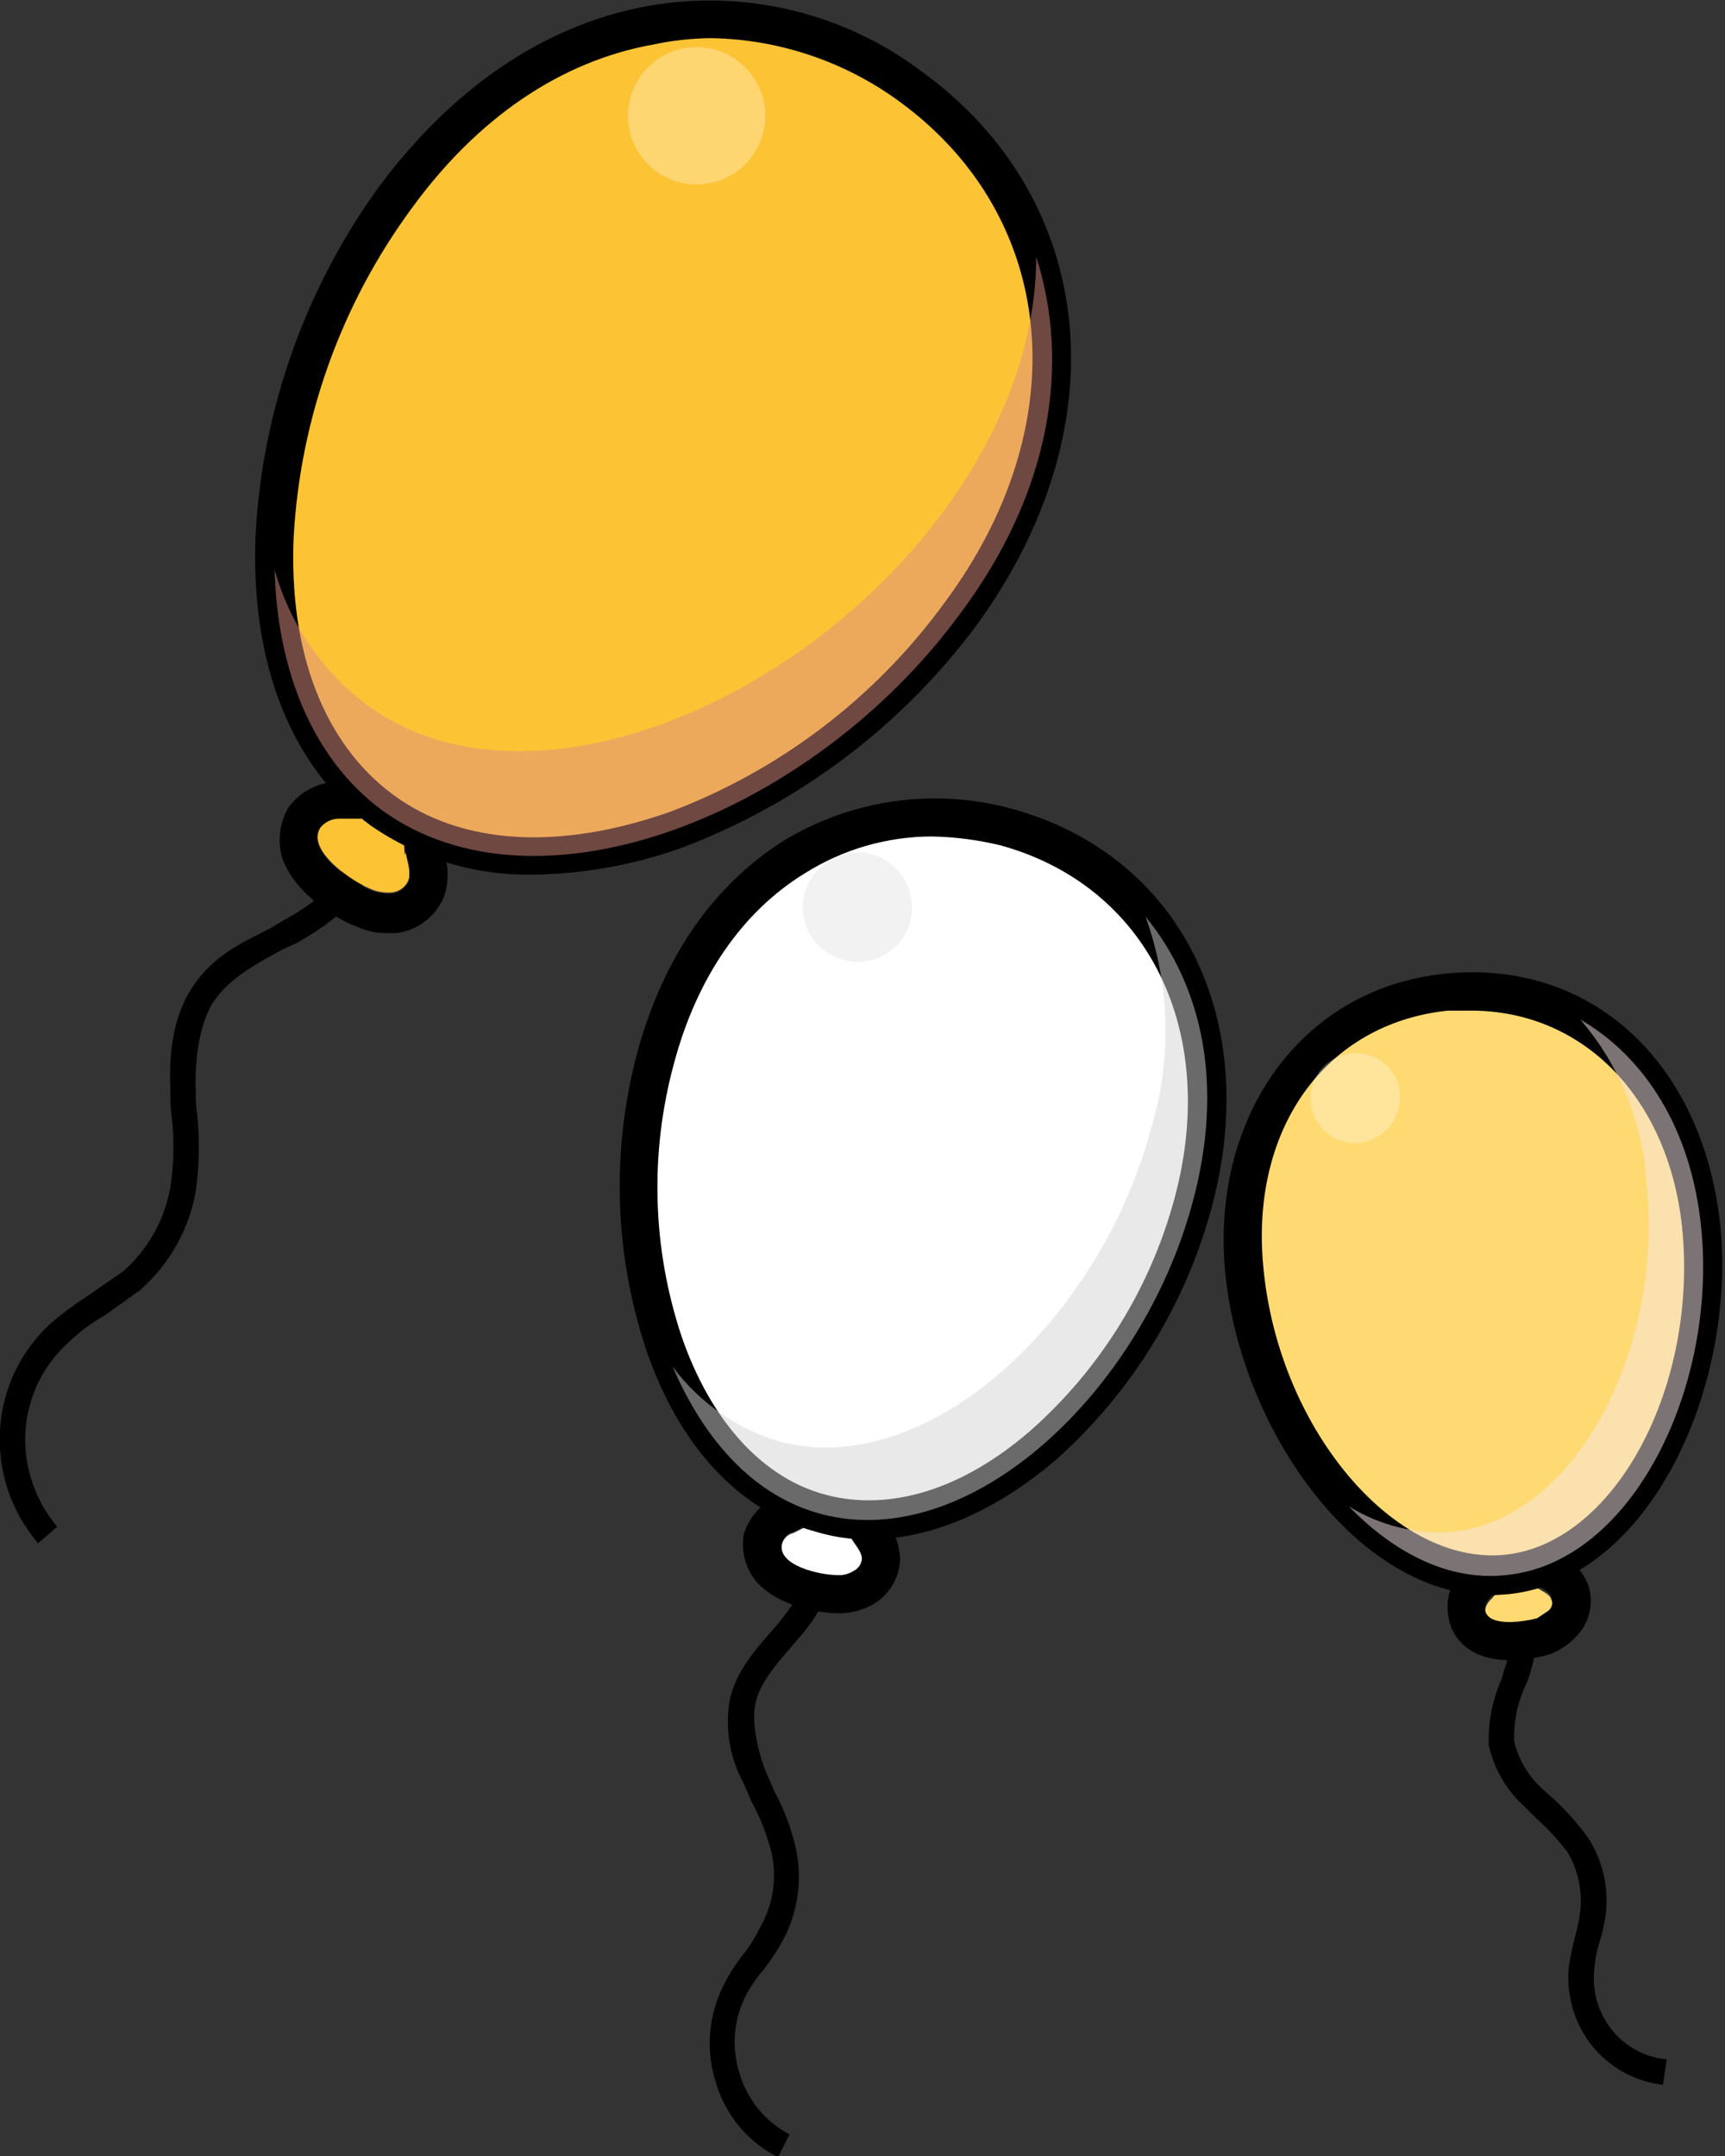 <svg width="200" height="250" viewBox="0 0 200 250" fill="none" xmlns="http://www.w3.org/2000/svg">
<rect x="0" y="0" width="200" height="250" fill="#333333" stroke="none"/>
<g clip-path="url(#clip0)">
<path d="M4.422 178.95C1.299 175.318 -0.287 170.613 1.07959e-05 165.831C0.133 163.448 0.735 161.114 1.772 158.964C2.809 156.814 4.261 154.889 6.044 153.302C7.446 152.126 8.923 151.043 10.466 150.059L14.298 147.405C17.162 144.871 19.084 141.442 19.752 137.677C20.172 134.944 20.221 132.168 19.9 129.422C19.777 128.444 19.728 127.459 19.752 126.474C19.605 123.231 19.752 118.367 22.258 114.534C24.764 110.702 28.007 109.375 31.397 107.606L32.871 106.722C37.441 104.216 39.8 101.71 40.389 98.909L43.337 99.351C42.305 104.51 37.736 107.459 34.346 109.375L32.724 110.112C29.481 111.881 26.533 113.502 24.764 116.156C22.995 118.809 22.553 123.526 22.7 126.327C22.672 127.263 22.721 128.199 22.848 129.127C23.168 132.119 23.118 135.139 22.7 138.119C21.921 142.582 19.631 146.641 16.215 149.617L12.087 152.565C10.643 153.378 9.306 154.368 8.107 155.513C6.6 156.831 5.368 158.434 4.482 160.23C3.597 162.027 3.075 163.98 2.948 165.979C2.72 169.999 4.039 173.955 6.633 177.034L4.422 178.95Z" fill="black"/>
<path d="M46.875 98.32C46.727 96.551 48.054 94.929 47.759 93.013C47.766 92.933 47.757 92.853 47.731 92.776C47.706 92.701 47.665 92.63 47.612 92.571C47.465 92.129 46.875 92.276 46.433 92.423C45.309 92.875 44.225 93.417 43.19 94.045L41.863 94.782H39.357C38.935 94.776 38.516 94.866 38.133 95.044C37.751 95.223 37.413 95.486 37.146 95.814C35.377 98.614 40.979 102.299 42.895 103.036C43.678 103.397 44.541 103.549 45.401 103.479C45.808 103.443 46.198 103.301 46.534 103.069C46.87 102.836 47.14 102.52 47.317 102.152C47.759 101.12 47.17 99.941 47.022 98.762C46.875 97.582 46.875 98.614 46.875 98.32Z" fill="#FCC335"/>
<path d="M47.022 92.276L47.612 92.57C47.665 92.63 47.706 92.7 47.731 92.776C47.757 92.852 47.766 92.933 47.759 93.013C48.054 94.929 46.728 96.55 46.875 98.319C47.022 100.088 46.875 98.762 47.022 98.909C47.17 99.056 47.759 101.267 47.317 102.299C47.14 102.667 46.87 102.983 46.534 103.216C46.199 103.448 45.808 103.59 45.401 103.626H44.959C44.248 103.622 43.545 103.472 42.895 103.184C40.979 102.447 35.377 98.762 37.146 95.961C37.413 95.633 37.751 95.37 38.133 95.192C38.516 95.013 38.935 94.923 39.357 94.929H41.863L43.19 94.192C44.225 93.564 45.309 93.022 46.433 92.57H47.022V92.276ZM47.022 88.148L44.811 88.591C43.426 89.159 42.094 89.849 40.831 90.654H39.21C38.089 90.666 36.985 90.938 35.987 91.45C34.99 91.961 34.125 92.698 33.461 93.602C32.944 94.483 32.612 95.461 32.485 96.475C32.359 97.488 32.44 98.517 32.724 99.499C34.198 103.773 39.505 106.869 41.421 107.458C42.525 107.983 43.738 108.235 44.959 108.195H45.991C47.179 108.038 48.306 107.575 49.262 106.852C50.218 106.128 50.97 105.169 51.444 104.068C52.051 102.351 52.051 100.478 51.444 98.761C51.444 98.467 51.297 98.319 51.297 98.172C51.365 97.82 51.463 97.475 51.592 97.14C52.068 95.717 52.268 94.216 52.182 92.718C52.093 91.891 51.843 91.09 51.444 90.359C50.95 89.641 50.29 89.052 49.52 88.642C48.751 88.232 47.894 88.012 47.022 88.001V88.148Z" fill="black"/>
<path d="M111.291 71.197C94.34 94.34 62.353 107.164 44.222 93.898C26.091 80.631 28.744 46.138 45.843 22.995C62.942 -0.147 87.706 -3.095 105.69 10.171C123.673 23.438 128.39 48.054 111.291 71.197Z" fill="#FCC335"/>
<path d="M61.91 101.415C55.122 101.565 48.463 99.552 42.895 95.666C33.756 88.885 29.039 76.946 29.628 62.058C30.409 47.499 35.374 33.475 43.927 21.669C52.476 10.171 63.09 2.948 74.882 0.737C80.477 -0.295 86.225 -0.146 91.759 1.174C97.293 2.494 102.49 4.956 107.016 8.402C127.358 23.29 129.864 49.676 113.208 72.523C104.509 84.215 92.641 93.167 79.009 98.319C73.518 100.281 67.741 101.327 61.91 101.415ZM82.4 4.422C80.17 4.449 77.948 4.696 75.766 5.159C65.006 7.075 55.277 13.709 47.612 24.322C39.528 35.375 34.818 48.533 34.051 62.205C33.461 75.619 37.588 86.232 45.548 92.128C53.508 98.025 64.858 98.614 77.535 94.192C90.349 89.392 101.472 80.935 109.522 69.87C124.853 49.233 122.641 25.354 104.511 11.94C98.111 7.177 90.376 4.547 82.4 4.422Z" fill="black"/>
<g style="mix-blend-mode:multiply" opacity="0.5">
<path d="M120.136 29.776C120.136 39.062 116.745 49.233 109.522 59.11C92.571 82.252 60.436 95.076 42.453 81.663C37.289 77.767 33.558 72.274 31.84 66.038C32.134 77.535 36.114 87.854 44.222 93.897C62.353 107.164 94.34 94.34 111.291 71.197C121.904 57.046 124.116 42.158 120.136 29.776Z" fill="#DE9082"/>
</g>
<path opacity="0.3" d="M87.667 17.396C89.858 13.585 88.546 8.719 84.734 6.528C80.924 4.337 76.058 5.649 73.866 9.46C71.675 13.271 72.988 18.137 76.799 20.329C80.61 22.52 85.476 21.207 87.667 17.396Z" fill="white"/>
<path d="M90.212 250.147C88.475 249.272 86.937 248.048 85.695 246.551C84.452 245.055 83.531 243.318 82.989 241.45C81.809 237.744 82.127 233.723 83.874 230.247C84.519 228.934 85.31 227.698 86.232 226.562C86.976 225.599 87.618 224.562 88.149 223.467C89.617 220.874 90.089 217.833 89.475 214.917C88.948 212.811 88.156 210.78 87.117 208.873L86.232 206.81C84.602 203.845 84.03 200.414 84.611 197.081C85.348 193.838 87.412 191.48 89.475 189.121L90.36 188.089C92.866 184.994 93.897 182.635 93.603 180.424L96.403 179.834C97.14 183.962 94.634 187.647 92.571 190.005L91.686 191.037C89.77 193.249 88.001 195.312 87.559 197.671C87.117 200.029 88.001 203.567 88.886 205.63L89.77 207.694C90.908 209.779 91.752 212.011 92.276 214.327C93.051 217.928 92.529 221.687 90.802 224.941C90.151 226.125 89.412 227.258 88.591 228.331C87.722 229.316 86.979 230.405 86.38 231.574C85.016 234.379 84.805 237.606 85.79 240.566C86.241 242.044 86.981 243.418 87.968 244.608C88.955 245.797 90.169 246.778 91.539 247.494L90.212 250.147Z" fill="black"/>
<path d="M98.467 178.066C97.877 176.739 98.32 175.265 97.582 173.938C97.573 173.825 97.52 173.719 97.435 173.644C97.14 173.349 96.698 173.644 96.403 173.791C95.687 174.458 95.045 175.199 94.487 176.002L93.75 176.887L91.981 177.771C91.658 177.846 91.362 178.009 91.127 178.244C90.893 178.479 90.729 178.774 90.654 179.098C90.065 181.751 95.224 182.783 96.993 182.783C97.663 182.848 98.335 182.692 98.909 182.341C99.197 182.21 99.445 182.004 99.626 181.745C99.808 181.485 99.917 181.182 99.941 180.867C99.941 179.982 99.204 179.245 98.762 178.508L98.467 178.066Z" fill="white"/>
<path d="M97.14 173.496H97.435C97.52 173.572 97.573 173.677 97.583 173.791C98.32 175.118 97.877 176.592 98.467 177.918L98.762 178.361C99.204 179.098 99.941 179.835 99.941 180.719C99.917 181.035 99.808 181.338 99.626 181.597C99.445 181.856 99.197 182.062 98.909 182.193C98.335 182.545 97.663 182.7 96.993 182.635C95.224 182.635 90.065 181.604 90.654 178.95C90.729 178.627 90.893 178.331 91.127 178.097C91.362 177.862 91.658 177.698 91.981 177.624L93.75 176.739L94.487 175.855C95.045 175.051 95.687 174.31 96.403 173.644L97.14 173.349V173.496ZM97.14 168.927C95.776 168.965 94.47 169.488 93.455 170.401C92.505 171.225 91.663 172.166 90.949 173.201H90.802L90.212 173.496C89.262 173.892 88.412 174.494 87.724 175.258C87.035 176.023 86.526 176.932 86.232 177.918C86.073 178.847 86.108 179.798 86.337 180.711C86.565 181.625 86.981 182.481 87.559 183.225C90.065 186.321 95.224 187.058 96.993 187.058C98.374 187.113 99.746 186.808 100.973 186.173C101.973 185.648 102.814 184.866 103.41 183.907C104.006 182.949 104.335 181.848 104.363 180.719C104.279 179.046 103.659 177.444 102.594 176.149H102.447V175.707C102.449 174.379 102.146 173.068 101.562 171.875C101.149 171.139 100.599 170.488 99.941 169.959C99.13 169.364 98.146 169.053 97.14 169.074V168.927Z" fill="black"/>
<path d="M138.266 139.445C132.37 161.409 112.47 180.129 95.224 175.56C77.978 170.99 70.018 144.752 76.061 122.789C82.105 100.825 99.351 91.391 116.598 95.961C133.844 100.53 144.163 117.482 138.266 139.445Z" fill="white"/>
<path d="M100.678 178.508C98.631 178.515 96.594 178.217 94.635 177.624C85.79 175.265 78.715 167.748 74.882 156.397C71.226 145.34 70.868 133.457 73.85 122.199C76.798 111.144 82.695 102.594 90.949 97.435C94.848 95.083 99.183 93.544 103.692 92.911C108.201 92.277 112.792 92.563 117.188 93.75C136.792 99.057 146.374 118.072 140.478 140.035C137.442 151.303 131.193 161.444 122.494 169.222C115.419 175.265 107.901 178.508 100.678 178.508ZM108.048 96.993C102.83 97.002 97.721 98.483 93.308 101.268C86.085 105.69 80.778 113.355 78.125 123.379C75.314 133.752 75.621 144.724 79.01 154.923C82.4 164.8 88.443 171.433 95.814 173.349C103.184 175.265 111.586 172.759 119.546 165.831C127.62 158.664 133.412 149.285 136.203 138.856C141.362 119.546 133.107 102.742 116.008 98.025C113.4 97.392 110.731 97.046 108.048 96.993Z" fill="black"/>
<g style="mix-blend-mode:multiply" opacity="0.5">
<path d="M132.812 106.279C135.69 114.251 135.897 122.943 133.402 131.043C127.506 153.007 107.606 171.727 90.36 167.158C85.403 165.668 81.061 162.618 77.978 158.461C81.663 167.01 87.412 173.496 95.224 175.56C112.47 180.13 132.37 161.409 138.266 139.446C141.952 125.884 139.446 114.387 132.812 106.279Z" fill="#D3D3D3"/>
</g>
<path opacity="0.3" d="M105.542 106.869C105.321 107.673 104.943 108.426 104.43 109.083C103.917 109.741 103.28 110.291 102.554 110.702C101.828 111.113 101.028 111.376 100.201 111.477C99.373 111.579 98.533 111.515 97.73 111.292C96.926 111.07 96.174 110.692 95.516 110.179C94.858 109.666 94.308 109.029 93.897 108.303C93.487 107.577 93.223 106.778 93.122 105.95C93.021 105.122 93.084 104.282 93.308 103.479C93.788 101.877 94.87 100.522 96.325 99.698C97.781 98.874 99.499 98.644 101.12 99.057C102.723 99.537 104.077 100.619 104.901 102.075C105.725 103.53 105.955 105.248 105.542 106.869Z" fill="#D3D3D3"/>
<path d="M192.807 241.745C189.56 241.371 186.593 239.728 184.552 237.175C182.514 234.589 181.563 231.312 181.899 228.036C182.073 226.843 182.32 225.662 182.636 224.499C182.903 223.531 183.1 222.546 183.225 221.55C183.464 219.191 182.948 216.817 181.751 214.77C180.691 213.388 179.506 212.105 178.213 210.937L176.887 209.611C174.734 207.716 173.237 205.187 172.612 202.388C172.516 199.754 173.02 197.133 174.086 194.723L174.381 193.691C175.413 190.743 175.56 188.532 174.676 187.057L177.182 185.436C178.508 187.795 178.508 190.743 177.182 194.723L176.739 195.754C175.881 197.702 175.478 199.819 175.56 201.945C176.09 204.116 177.273 206.071 178.95 207.547L180.277 208.726C181.752 210.114 183.085 211.644 184.257 213.296C185.857 215.896 186.532 218.961 186.173 221.993C186.014 223.092 185.768 224.176 185.436 225.236C185.124 226.242 184.926 227.28 184.847 228.331C184.707 229.588 184.817 230.861 185.171 232.075C185.525 233.29 186.116 234.422 186.91 235.407C187.689 236.365 188.65 237.158 189.738 237.74C190.827 238.322 192.02 238.681 193.249 238.797L192.807 241.745Z" fill="black"/>
<path d="M177.919 183.668C177.034 182.783 177.034 181.456 176.002 180.719H175.855C175.56 180.572 175.265 180.867 175.118 181.162L174.233 183.373C174.204 183.686 174.103 183.989 173.939 184.257L172.907 185.436C172.689 185.618 172.512 185.843 172.385 186.096C172.258 186.35 172.185 186.627 172.17 186.91C172.612 189.121 176.887 188.384 178.213 187.942L179.54 187.058C179.765 186.86 179.916 186.593 179.97 186.298C180.023 186.004 179.976 185.7 179.835 185.436C179.687 184.847 178.803 184.552 178.213 184.11L177.919 183.668Z" fill="#FFDA72"/>
<path d="M175.708 180.572H176.002C177.034 181.309 177.034 182.636 177.919 183.52L178.213 183.815C178.803 184.257 179.687 184.552 179.835 185.142C179.976 185.406 180.023 185.709 179.97 186.004C179.916 186.298 179.765 186.566 179.54 186.763L178.213 187.648C177.201 187.91 176.163 188.058 175.118 188.09C173.644 188.09 172.317 187.795 172.17 186.616C172.185 186.333 172.258 186.056 172.385 185.802C172.512 185.548 172.689 185.324 172.907 185.142L173.939 183.962C174.103 183.694 174.204 183.391 174.233 183.078L175.118 180.867C175.265 180.572 175.413 180.425 175.708 180.425V180.572ZM175.708 176.002C174.743 176.002 173.799 176.28 172.988 176.803C172.178 177.326 171.535 178.072 171.138 178.951C170.706 179.849 170.361 180.787 170.106 181.751L169.664 182.046C168.975 182.7 168.455 183.511 168.147 184.409C167.839 185.307 167.753 186.266 167.895 187.205C168.19 189.859 170.254 192.512 175.118 192.512C176.717 192.494 178.306 192.246 179.835 191.775C181.022 191.284 182.081 190.528 182.93 189.564C183.638 188.777 184.121 187.815 184.328 186.777C184.536 185.74 184.46 184.666 184.11 183.668C183.488 182.268 182.461 181.088 181.161 180.277H181.014C180.57 179.145 179.862 178.134 178.95 177.329C178.344 176.842 177.64 176.49 176.887 176.297L175.708 176.002Z" fill="black"/>
<path d="M197.229 142.246C199.145 160.819 189.269 181.161 174.676 182.635C160.083 184.109 146.226 166.421 144.31 147.7C142.394 128.98 153.007 116.598 167.6 115.124C182.193 113.65 195.165 123.526 197.229 142.246Z" fill="#FFDA72"/>
<path d="M172.907 184.994C157.429 184.994 144.015 165.979 142.099 147.995C140.183 130.012 150.501 114.682 167.453 112.913C184.404 111.144 197.376 123.084 199.44 141.952C201.356 160.82 191.333 183.078 174.971 184.847L172.907 184.994ZM170.548 117.187H167.895C153.597 118.661 144.752 131.044 146.521 147.406C148.437 165.979 161.851 181.604 174.528 180.277C187.205 178.95 196.934 160.819 195.018 142.246C193.396 127.211 183.52 117.187 170.548 117.187Z" fill="black"/>
<g style="mix-blend-mode:multiply" opacity="0.5">
<path d="M183.225 118.219C187.768 123.505 190.459 130.131 190.89 137.087C192.954 155.808 183.078 176.002 168.485 177.624C164.245 177.948 160.012 176.915 156.397 174.676C161.704 180.13 168.042 183.372 174.676 182.635C189.269 181.161 199.145 160.819 197.229 142.246C196.049 130.749 190.595 122.494 183.225 118.219Z" fill="#F7E8E8"/>
</g>
<path opacity="0.3" d="M162.294 126.769C162.42 128.131 162.015 129.49 161.164 130.561C160.312 131.633 159.08 132.333 157.724 132.518C157.035 132.599 156.336 132.541 155.669 132.346C155.003 132.151 154.383 131.823 153.846 131.383C153.309 130.942 152.867 130.398 152.545 129.782C152.224 129.167 152.03 128.493 151.975 127.801C151.851 126.455 152.26 125.113 153.115 124.066C153.97 123.018 155.201 122.348 156.545 122.199C157.226 122.096 157.922 122.134 158.588 122.312C159.254 122.489 159.876 122.802 160.415 123.231C160.955 123.66 161.4 124.195 161.723 124.804C162.046 125.413 162.241 126.082 162.294 126.769Z" fill="white"/>
</g>
<defs>
<clipPath id="clip0">
<rect width="199.735" height="250" fill="white"/>
</clipPath>
</defs>
</svg>
